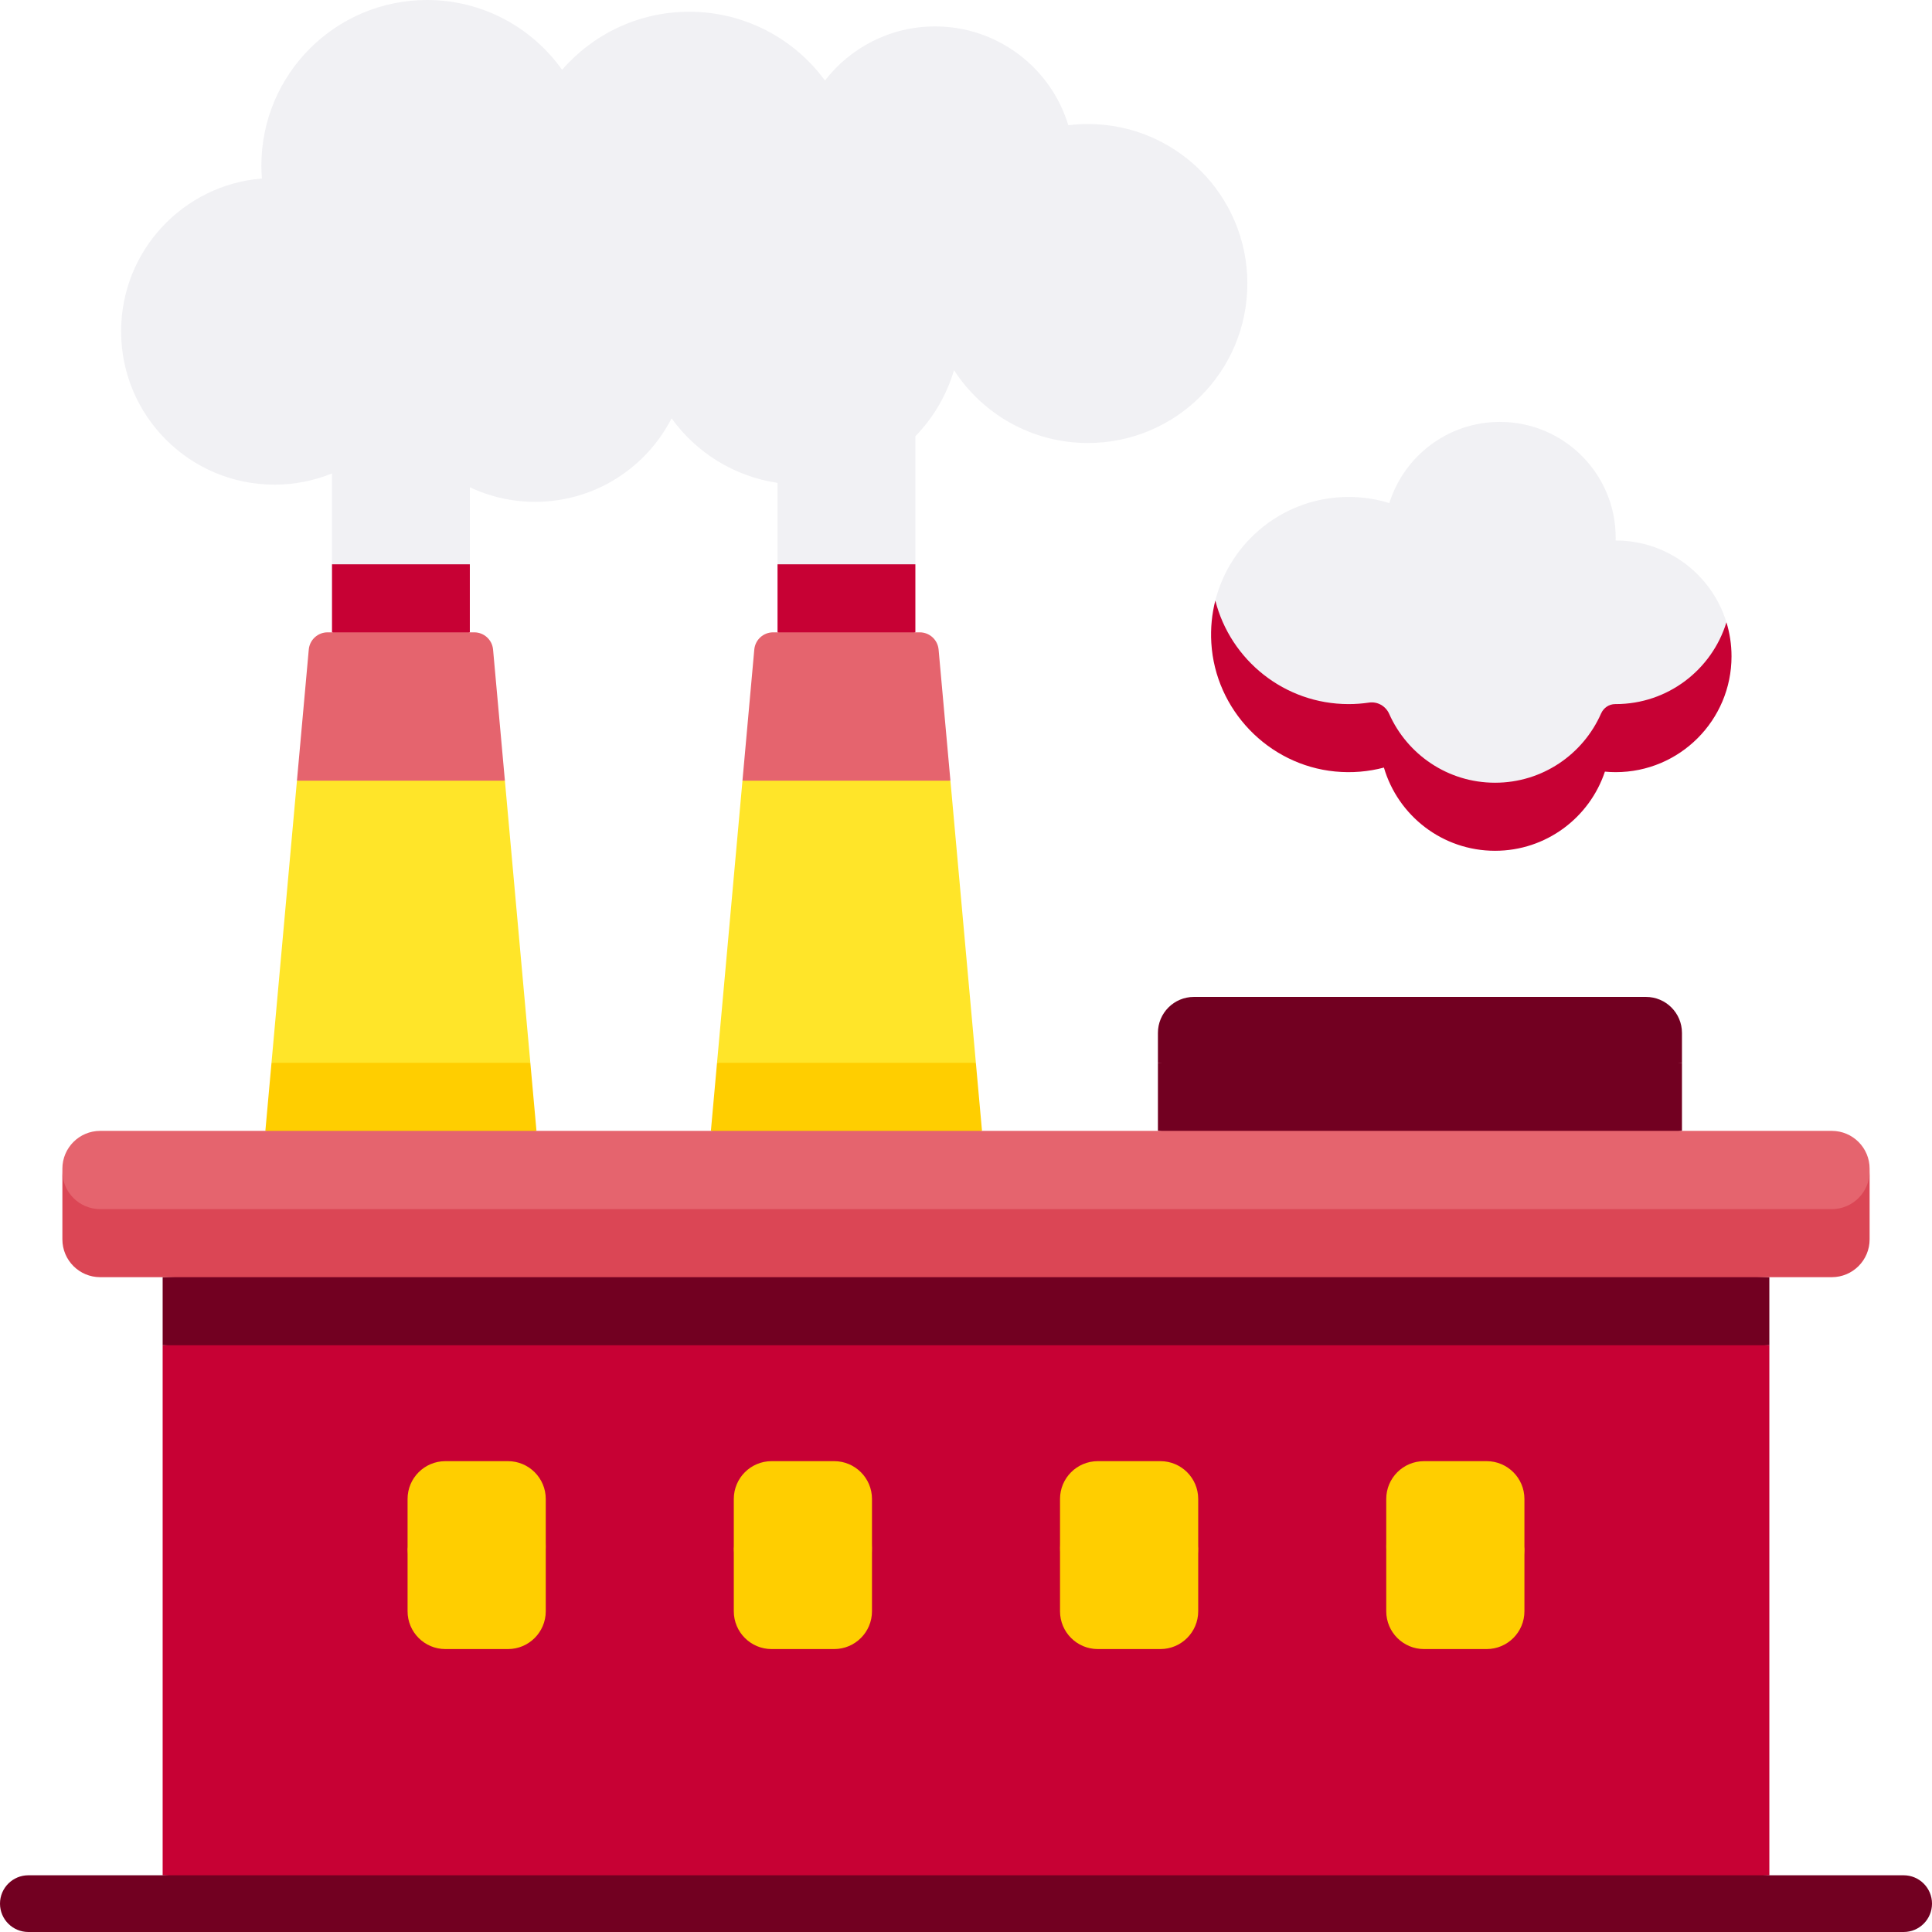 <?xml version="1.0" encoding="UTF-8"?> <svg xmlns="http://www.w3.org/2000/svg" id="Capa_1" height="512px" viewBox="0 0 512 512" width="512px" class=""> <g> <g> <g> <path d="m445.738 281.66v-7.929c0-5.267-4.27-9.537-9.537-9.537h-119.803c-5.267 0-9.537 4.27-9.537 9.537v7.929l69.439 9z" fill="#465e7b" data-original="#465E7B" class="" style="fill:#720021" data-old_color="#465e7b"></path> <path d="m306.861 299.696 69.439 9 69.438-9v-18.036h-138.877z" fill="#3a4e65" data-original="#3A4E65" class="" style="fill:#720021" data-old_color="#3a4e65"></path> <path d="m288.298 32.863c-1.756 0-3.482.12-5.182.327-4.59-15.154-18.66-26.188-35.312-26.188-11.875 0-22.432 5.616-29.18 14.33-8.122-11.046-21.203-18.219-35.965-18.219-13.459 0-25.517 5.968-33.698 15.392-7.954-11.194-21.017-18.505-35.796-18.505-24.244 0-43.898 19.654-43.898 43.899 0 1.147.058 2.281.145 3.406-20.889 1.692-37.316 19.168-37.316 40.493 0 22.444 18.194 40.639 40.638 40.639 5.395 0 10.54-1.061 15.25-2.97v24.074l18.264 9 18.264-9v-20.409c5.248 2.472 11.106 3.86 17.291 3.86 15.775 0 29.441-8.995 36.175-22.131 6.526 9.048 16.542 15.397 28.074 17.102v21.578l18.264 9 18.264-9v-33.928c4.717-4.858 8.281-10.842 10.241-17.514 7.533 11.613 20.603 19.301 35.476 19.301 23.344 0 42.268-18.925 42.268-42.269.001-23.344-18.923-42.268-42.267-42.268z" fill="#f1f1f4" data-original="#F1F1F4" class=""></path> <path d="m124.513 149.541h-36.529v18.036l18.264 9 18.265-9z" fill="#dfdde2" data-original="#DFDDE2" class="" style="fill:#C70134" data-old_color="#dfdde2"></path> <path d="m242.582 149.541h-36.529v18.036l18.265 9 18.264-9z" fill="#dfdde2" data-original="#DFDDE2" class="" style="fill:#C70134" data-old_color="#dfdde2"></path> <path d="m133.803 206.894-3.135-34.758c-.233-2.582-2.397-4.56-4.99-4.56h-38.86c-2.592 0-4.757 1.978-4.99 4.56l-3.135 34.758 27.555 9z" fill="#e5646e" data-original="#E5646E" class=""></path> <path d="m140.546 281.66-6.743-74.766h-55.109l-6.744 74.766 34.298 9z" fill="#ecf4ff" data-original="#ECF4FF" class="active-path" style="fill:#FFE529" data-old_color="#ecf4ff"></path> <path d="m70.324 299.696 37.688 9 34.161-9-1.627-18.036h-68.596z" fill="#ddeafb" data-original="#DDEAFB" class="" style="fill:#FFCE00" data-old_color="#ddeafb"></path> <path d="m251.872 206.894-3.135-34.758c-.233-2.582-2.397-4.56-4.99-4.56h-38.861c-2.592 0-4.757 1.978-4.99 4.56l-3.135 34.758 27.555 9z" fill="#e5646e" data-original="#E5646E" class=""></path> <path d="m258.616 281.66-6.744-74.766h-55.109l-6.743 74.766 34.298 9z" fill="#ecf4ff" data-original="#ECF4FF" class="active-path" style="fill:#FFE529" data-old_color="#ecf4ff"></path> <path d="m188.393 299.696 37.688 9 34.161-9-1.627-18.036h-68.596z" fill="#ddeafb" data-original="#DDEAFB" class="" style="fill:#FFCE00" data-old_color="#ddeafb"></path> <path d="m43.103 338.465v18.035l212.897 9 212.897-9v-18.035l-212.897-9z" fill="#c6c1c8" data-original="#C6C1C8" class="" style="fill:#720021" data-old_color="#c6c1c8"></path> <path d="m468.897 496.978-212.897 9-212.897-9v-140.478h425.794z" fill="#dfdde2" data-original="#DFDDE2" class="" style="fill:#C70134" data-old_color="#dfdde2"></path> <path d="m504.485 512h-496.97c-4.151 0-7.515-3.364-7.515-7.515s3.364-7.515 7.515-7.515h496.971c4.151 0 7.515 3.364 7.515 7.515-.001 4.151-3.365 7.515-7.516 7.515z" fill="#3a4e65" data-original="#3A4E65" class="" style="fill:#720021" data-old_color="#3a4e65"></path> <path d="m26.552 329.429h458.896c5.534 0 10.02-7.907 10.02-19.02v-.694c0-5.534-4.486-10.02-10.02-10.02h-458.896c-5.534 0-10.02 4.486-10.02 10.02v.694c0 10.808 4.486 19.02 10.02 19.02z" fill="#e5646e" data-original="#E5646E" class=""></path> <path d="m322.072 159.146c0 21.388 18.311 36.445 35.336 36.445 1.826 0 3.621-.135 5.375-.396 2.267-.337 4.435.897 5.366 2.991 4.775 10.746 15.536 18.243 28.054 18.243 12.557 0 23.345-7.543 28.098-18.343.66-1.5 2.107-2.499 3.746-2.495h.13c13.813 0 29.345-15.058 29.345-30.677-3.852-12.551-15.532-21.677-29.345-21.677-.006 0-.012.001-.019.001.006-.244.019-.487.019-.733 0-16.952-13.742-30.694-30.694-30.694-13.752 0-25.391 9.045-29.295 21.511-3.407-1.053-7.027-1.622-10.78-1.622-17.025.001-31.322 11.67-35.336 27.446 0 .001 0 .001 0 0z" fill="#f1f1f4" data-original="#F1F1F4" class=""></path> <path d="m118.031 427.983h16.579c5.534 0 10.02-7.187 10.02-19.02v-11.722c0-5.534-4.486-10.02-10.02-10.02h-16.579c-5.534 0-10.02 4.486-10.02 10.02v11.722c.001 10.684 4.487 19.02 10.02 19.02z" fill="#9bc6fa" data-original="#9BC6FA" class="" style="fill:#FFCE00" data-old_color="#9bc6fa"></path> <path d="m485.448 320.429h-458.896c-5.534 0-10.02-4.486-10.02-10.02v18.035c0 5.534 4.486 10.02 10.02 10.02h458.896c5.534 0 10.02-4.486 10.02-10.02v-18.035c0 5.534-4.486 10.02-10.02 10.02z" fill="#db4655" data-original="#DB4655" class=""></path> <path d="m428.177 186.592h-.13c-1.639-.004-3.086.995-3.746 2.495-4.753 10.8-15.541 18.343-28.098 18.343-12.518 0-23.279-7.496-28.054-18.243-.93-2.094-3.099-3.327-5.366-2.991-1.754.261-3.548.396-5.375.396-17.025 0-31.322-11.669-35.336-27.445-.907 3.564-1.292 7.335-1.06 11.232 1.056 17.756 15.101 32.358 32.805 34.075 4.507.437 8.858.038 12.934-1.039 3.734 12.742 15.502 22.051 29.451 22.051 13.554 0 25.047-8.789 29.114-20.975.942.087 1.895.137 2.86.137 16.952 0 30.694-13.742 30.694-30.695 0-3.139-.474-6.166-1.349-9.018-3.852 12.551-15.531 21.677-29.344 21.677z" fill="#dfdde2" data-original="#DFDDE2" class="" style="fill:#C70134" data-old_color="#dfdde2"></path> <path d="m134.611 418.983h-16.579c-5.534 0-10.02-4.486-10.02-10.02v18.036c0 5.534 4.486 10.02 10.02 10.02h16.579c5.534 0 10.02-4.486 10.02-10.02v-18.036c-.001 5.534-4.487 10.02-10.02 10.02z" fill="#80b4fb" data-original="#80B4FB" class="" style="fill:#FFCE00" data-old_color="#80b4fb"></path> <path d="m204.484 427.983h16.579c5.534 0 10.02-7.187 10.02-19.02v-11.722c0-5.534-4.486-10.02-10.02-10.02h-16.579c-5.534 0-10.02 4.486-10.02 10.02v11.722c0 10.684 4.486 19.02 10.02 19.02z" fill="#9bc6fa" data-original="#9BC6FA" class="" style="fill:#FFCE00" data-old_color="#9bc6fa"></path> <path d="m221.063 418.983h-16.579c-5.534 0-10.02-4.486-10.02-10.02v18.036c0 5.534 4.486 10.02 10.02 10.02h16.579c5.534 0 10.02-4.486 10.02-10.02v-18.036c0 5.534-4.486 10.02-10.02 10.02z" fill="#80b4fb" data-original="#80B4FB" class="" style="fill:#FFCE00" data-old_color="#80b4fb"></path> <path d="m290.937 427.983h16.579c5.534 0 10.02-7.187 10.02-19.02v-11.722c0-5.534-4.486-10.02-10.02-10.02h-16.579c-5.534 0-10.02 4.486-10.02 10.02v11.722c0 10.684 4.486 19.02 10.02 19.02z" fill="#9bc6fa" data-original="#9BC6FA" class="" style="fill:#FFCE00" data-old_color="#9bc6fa"></path> <path d="m307.516 418.983h-16.579c-5.534 0-10.02-4.486-10.02-10.02v18.036c0 5.534 4.486 10.02 10.02 10.02h16.579c5.534 0 10.02-4.486 10.02-10.02v-18.036c0 5.534-4.486 10.02-10.02 10.02z" fill="#80b4fb" data-original="#80B4FB" class="" style="fill:#FFCE00" data-old_color="#80b4fb"></path> <path d="m377.389 427.983h16.579c5.534 0 10.02-7.187 10.02-19.02v-11.722c0-5.534-4.486-10.02-10.02-10.02h-16.579c-5.534 0-10.02 4.486-10.02 10.02v11.722c.001 10.684 4.486 19.02 10.02 19.02z" fill="#9bc6fa" data-original="#9BC6FA" class="" style="fill:#FFCE00" data-old_color="#9bc6fa"></path> <path d="m393.969 418.983h-16.579c-5.534 0-10.02-4.486-10.02-10.02v18.036c0 5.534 4.486 10.02 10.02 10.02h16.579c5.534 0 10.02-4.486 10.02-10.02v-18.036c-.001 5.534-4.487 10.02-10.02 10.02z" fill="#80b4fb" data-original="#80B4FB" class="" style="fill:#FFCE00" data-old_color="#80b4fb"></path> </g> </g> </g> </svg> 